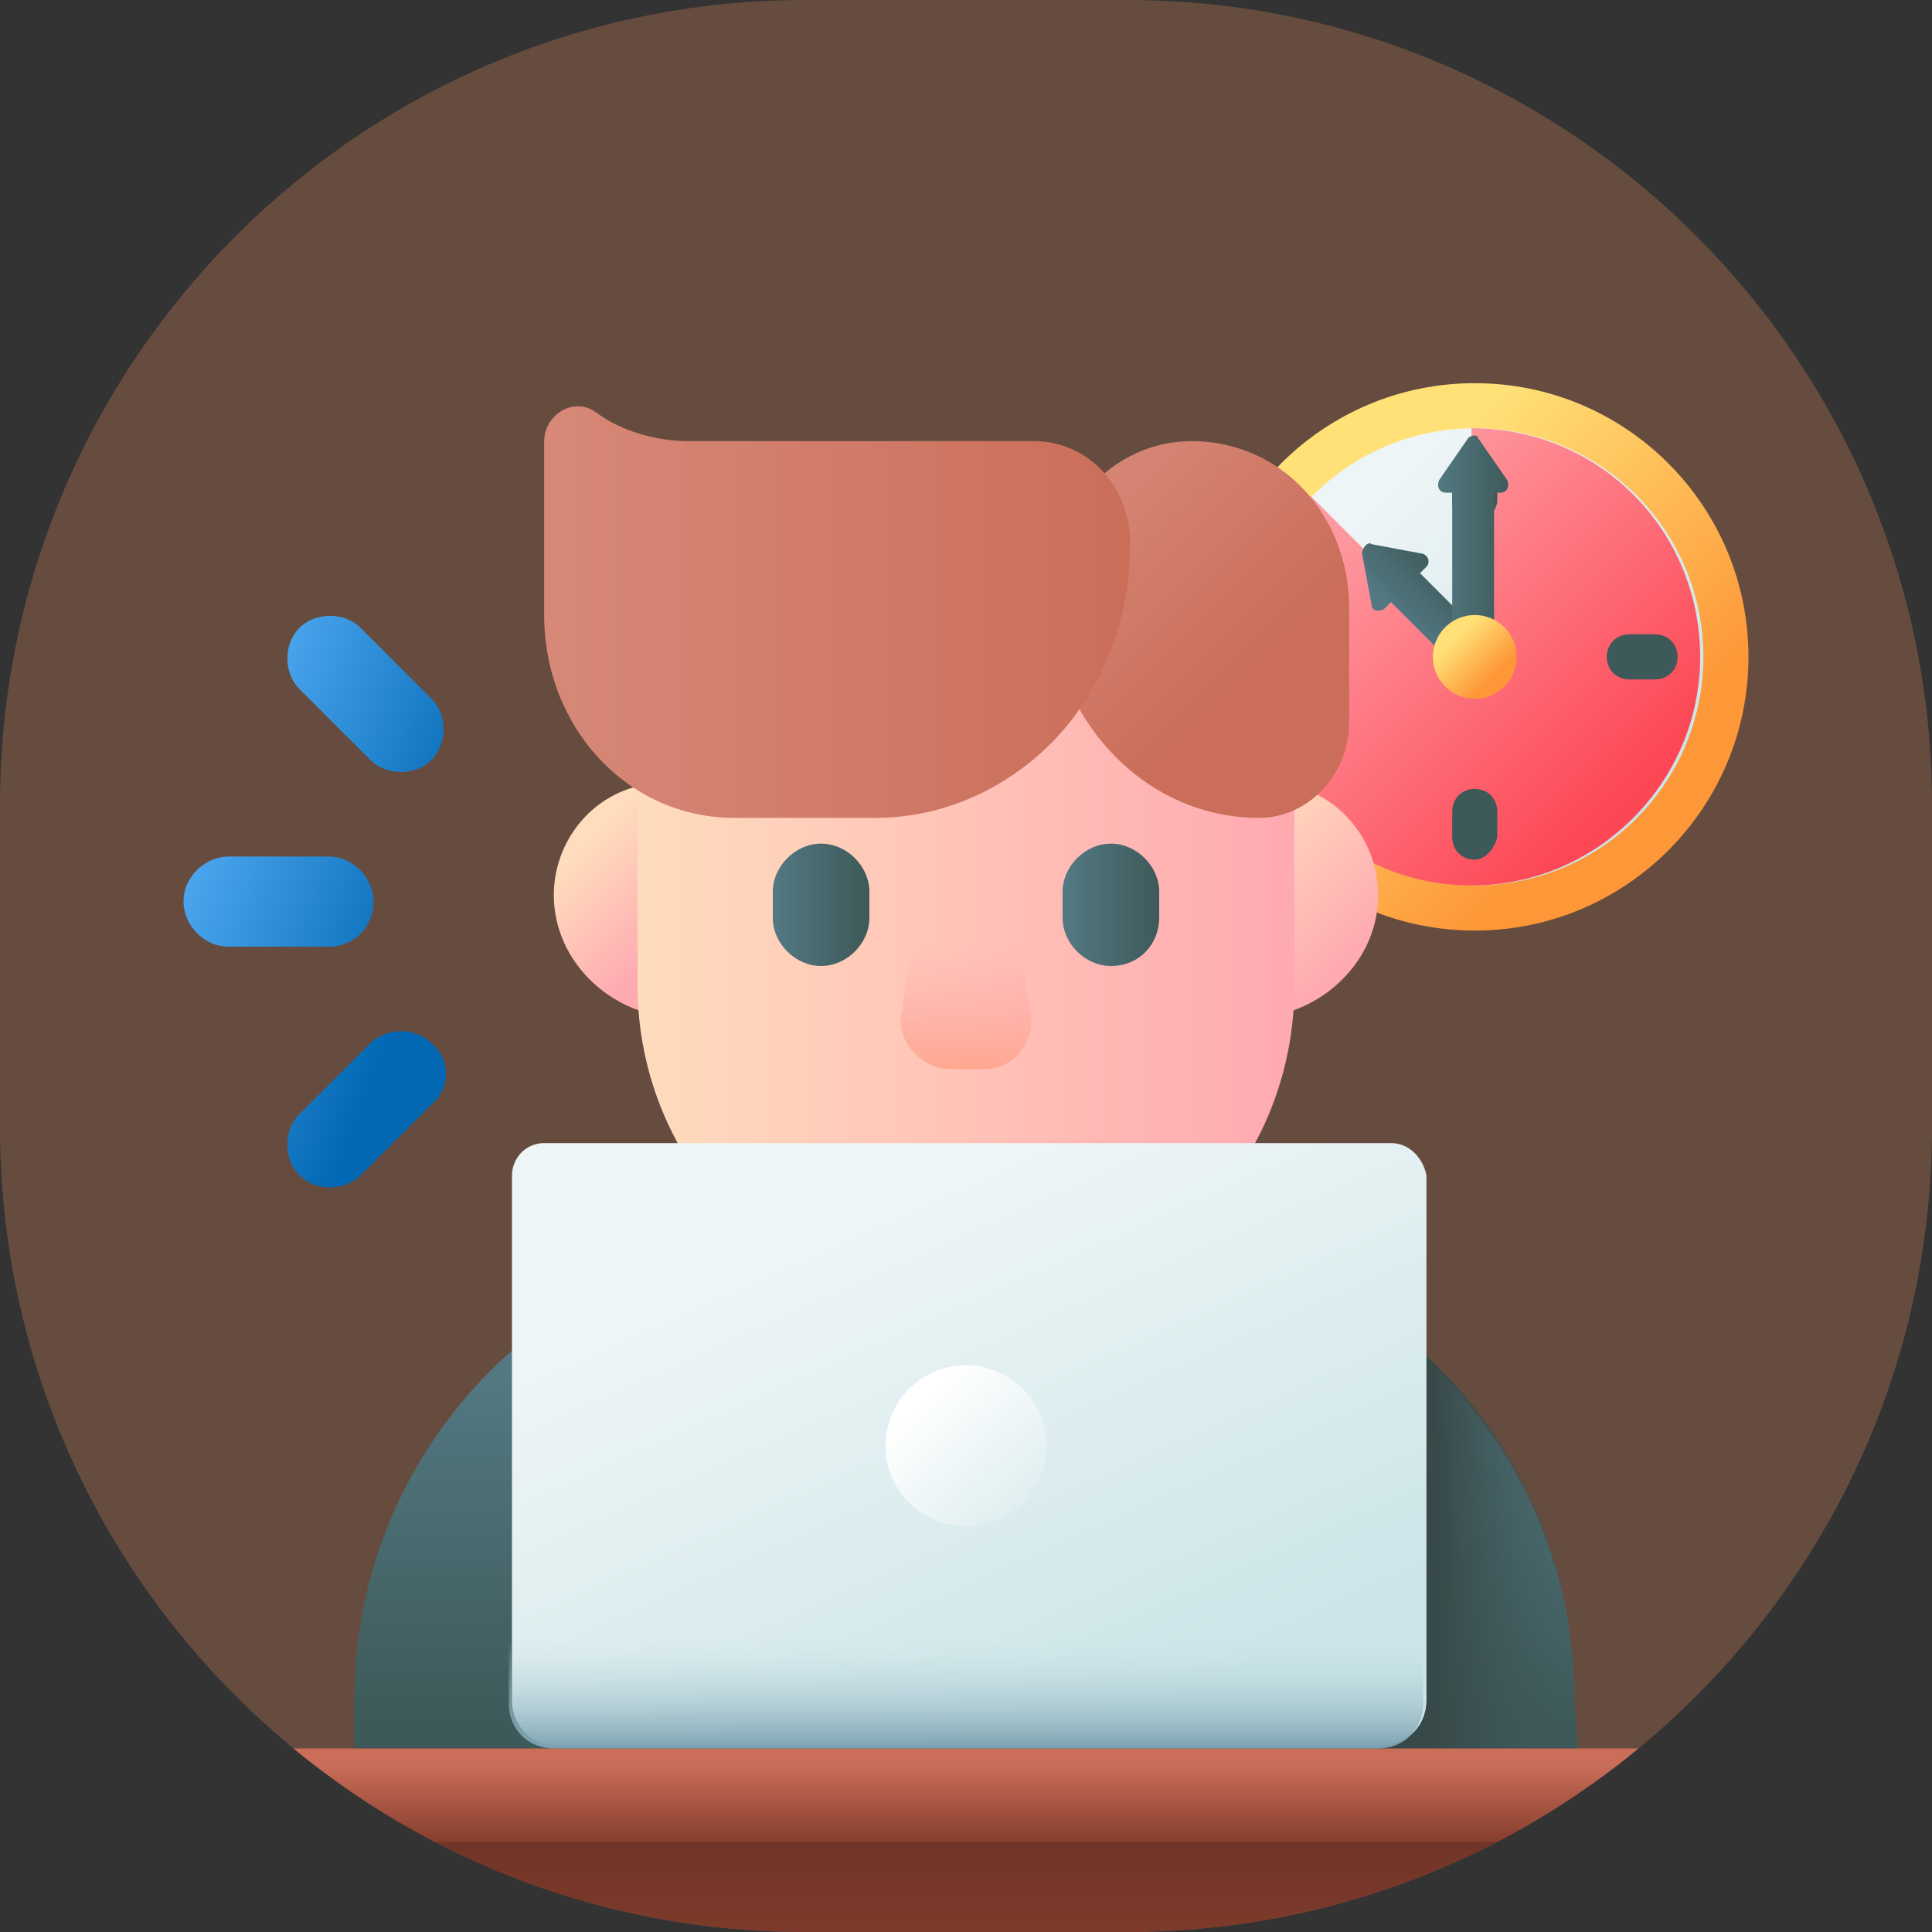 <?xml version="1.0" encoding="utf-8"?>
<!-- Generator: Adobe Illustrator 24.1.0, SVG Export Plug-In . SVG Version: 6.00 Build 0)  -->
<svg version="1.1" id="Layer_1" xmlns="http://www.w3.org/2000/svg" xmlns:xlink="http://www.w3.org/1999/xlink" x="0px" y="0px"
	 viewBox="0 0 60 60" style="enable-background:new 0 0 60 60;" xml:space="preserve">
<rect x="0" y="0" width="60" height="60" fill="#333333" stroke="none"/>
<style type="text/css">
	.st0{opacity:0.25;fill:#FF9966;enable-background:new    ;}
	.st1{clip-path:url(#SVGID_2_);}
	.st2{fill:url(#SVGID_3_);}
	.st3{fill:url(#SVGID_4_);}
	.st4{fill:url(#SVGID_5_);}
	.st5{fill:#3E5959;}
	.st6{fill:url(#SVGID_6_);}
	.st7{fill:url(#SVGID_7_);}
	.st8{fill:url(#SVGID_8_);}
	.st9{fill:url(#SVGID_9_);}
	.st10{fill:url(#SVGID_10_);}
	.st11{fill:url(#SVGID_11_);}
	.st12{fill:url(#SVGID_12_);}
	.st13{fill:url(#SVGID_13_);}
	.st14{fill:url(#SVGID_14_);}
	.st15{fill:url(#SVGID_15_);}
	.st16{fill:url(#SVGID_16_);}
	.st17{fill:url(#SVGID_17_);}
	.st18{fill:url(#SVGID_18_);}
	.st19{fill:url(#SVGID_19_);}
	.st20{fill:url(#SVGID_20_);}
	.st21{fill:url(#SVGID_21_);}
	.st22{fill:url(#SVGID_22_);}
	.st23{fill:url(#SVGID_23_);}
	.st24{fill:url(#SVGID_24_);}
	.st25{fill:url(#SVGID_25_);}
	.st26{fill:url(#SVGID_26_);}
	.st27{fill:url(#SVGID_27_);}
	.st28{fill:url(#SVGID_28_);}
	.st29{fill:url(#SVGID_29_);}
</style>
<g id="ease" transform="translate(-140 -1062)">
	<path id="Rectangle_108" class="st0" d="M165,1062h10c13.8,0,25,11.2,25,25v10c0,13.8-11.2,25-25,25h-10c-13.8,0-25-11.2-25-25v-10
		C140,1073.2,151.2,1062,165,1062z"/>
	<g>
		<g>
			<g>
				<g>
					<g>
						<g>
							<defs>
								<path id="SVGID_1_" d="M165,1062h10c13.8,0,25,11.2,25,25v10c0,13.8-11.2,25-25,25h-10c-13.8,0-25-11.2-25-25v-10
									C140,1073.2,151.2,1062,165,1062z"/>
							</defs>
							<clipPath id="SVGID_2_">
								<use xlink:href="#SVGID_1_"  style="overflow:visible;"/>
							</clipPath>
							<g class="st1">
								<g>
									<g>
										
											<linearGradient id="SVGID_3_" gradientUnits="userSpaceOnUse" x1="178.962" y1="1110.308" x2="186.801" y2="1102.469" gradientTransform="matrix(1.004 0 0 -1.004 2.467 2193.424)">
											<stop  offset="0" style="stop-color:#FFE177"/>
											<stop  offset="1" style="stop-color:#FE9738"/>
										</linearGradient>
										<circle class="st2" cx="185.8" cy="1082.4" r="8.5"/>
										
											<linearGradient id="SVGID_4_" gradientUnits="userSpaceOnUse" x1="178.592" y1="1110.678" x2="187.111" y2="1102.159" gradientTransform="matrix(1.004 0 0 -1.004 2.467 2193.424)">
											<stop  offset="0" style="stop-color:#EEF5F6"/>
											<stop  offset="1" style="stop-color:#CBE5E8"/>
										</linearGradient>
										<circle class="st3" cx="185.8" cy="1082.4" r="7.1"/>
										
											<linearGradient id="SVGID_5_" gradientUnits="userSpaceOnUse" x1="178.592" y1="1110.678" x2="187.111" y2="1102.159" gradientTransform="matrix(1.004 0 0 -1.004 2.467 2193.424)">
											<stop  offset="0" style="stop-color:#FE99A0"/>
											<stop  offset="1" style="stop-color:#FD4755"/>
										</linearGradient>
										<path class="st4" d="M192.8,1082.4c0,3.9-3.2,7.1-7.1,7.1c-3.9,0-7.1-3.2-7.1-7.1c0-2,0.8-3.7,2.1-5l5,5v-7.1
											C189.7,1075.3,192.8,1078.5,192.8,1082.4z"/>
										<g>
											<path class="st5" d="M185.8,1078.3c-0.4,0-0.7-0.3-0.7-0.7v-0.8c0-0.4,0.3-0.7,0.7-0.7c0.4,0,0.7,0.3,0.7,0.7v0.8
												C186.4,1078,186.1,1078.3,185.8,1078.3z"/>
											<path class="st5" d="M185.8,1088.7c-0.4,0-0.7-0.3-0.7-0.7v-0.8c0-0.4,0.3-0.7,0.7-0.7c0.4,0,0.7,0.3,0.7,0.7v0.8
												C186.4,1088.4,186.1,1088.7,185.8,1088.7z"/>
										</g>
										<g>
											<path class="st5" d="M189.9,1082.4c0-0.4,0.3-0.7,0.7-0.7h0.8c0.4,0,0.7,0.3,0.7,0.7s-0.3,0.7-0.7,0.7h-0.8
												C190.2,1083.1,189.9,1082.8,189.9,1082.4z"/>
											
												<linearGradient id="SVGID_6_" gradientUnits="userSpaceOnUse" x1="-252.066" y1="1736.06" x2="-251.178" y2="1735.171" gradientTransform="matrix(0 1.004 1.004 0 -1561.893 1335.036)">
												<stop  offset="0" style="stop-color:#537983"/>
												<stop  offset="1" style="stop-color:#3E5959"/>
											</linearGradient>
											<path class="st6" d="M179.5,1082.4c0-0.4,0.3-0.7,0.7-0.7h0.8c0.4,0,0.7,0.3,0.7,0.7s-0.3,0.7-0.7,0.7h-0.8
												C179.8,1083.1,179.5,1082.8,179.5,1082.4z"/>
										</g>
									</g>
									
										<linearGradient id="SVGID_7_" gradientUnits="userSpaceOnUse" x1="862.162" y1="1687.928" x2="864.391" y2="1687.928" gradientTransform="matrix(0.71 -0.71 -0.71 -0.71 769.371 2891.406)">
										<stop  offset="0" style="stop-color:#537983"/>
										<stop  offset="1" style="stop-color:#3E5959"/>
									</linearGradient>
									<path class="st7" d="M182.3,1079.2l0.3,1.6c0,0.2,0.3,0.2,0.4,0.1l0.2-0.2l1.9,1.9c0.1,0.1,0.2,0.1,0.3,0l0.6-0.6
										c0.1-0.1,0.1-0.2,0-0.3l-1.9-1.9l0.2-0.2c0.1-0.1,0.1-0.3-0.1-0.4l-1.6-0.3C182.5,1078.8,182.3,1079,182.3,1079.2
										L182.3,1079.2z"/>
									
										<linearGradient id="SVGID_8_" gradientUnits="userSpaceOnUse" x1="181.465" y1="1110.143" x2="183.695" y2="1110.143" gradientTransform="matrix(1.004 0 0 -1.004 2.467 2193.424)">
										<stop  offset="0" style="stop-color:#537983"/>
										<stop  offset="1" style="stop-color:#3E5959"/>
									</linearGradient>
									<path class="st8" d="M185.6,1075.6l-0.9,1.3c-0.1,0.2,0,0.4,0.2,0.4h0.2v4.8c0,0.1,0.1,0.2,0.2,0.2h0.9
										c0.1,0,0.2-0.1,0.2-0.2v-4.8h0.2c0.2,0,0.3-0.2,0.2-0.4l-0.9-1.3C185.9,1075.5,185.7,1075.5,185.6,1075.6z"/>
									
										<linearGradient id="SVGID_9_" gradientUnits="userSpaceOnUse" x1="182.03" y1="1107.241" x2="183.222" y2="1106.048" gradientTransform="matrix(1.004 0 0 -1.004 2.467 2193.424)">
										<stop  offset="0" style="stop-color:#FFE177"/>
										<stop  offset="1" style="stop-color:#FE9738"/>
									</linearGradient>
									<circle class="st9" cx="185.8" cy="1082.4" r="1.3"/>
								</g>
								<g>
									
										<linearGradient id="SVGID_10_" gradientUnits="userSpaceOnUse" x1="155.173" y1="1100.829" x2="158.008" y2="1097.994" gradientTransform="matrix(1.004 0 0 -1.004 2.467 2193.424)">
										<stop  offset="0" style="stop-color:#FFDCBD"/>
										<stop  offset="1" style="stop-color:#FFA9B1"/>
									</linearGradient>
									<path class="st10" d="M157.2,1089.8c0-1.7,1.2-3.1,2.7-3.4c0.4-0.1,0.8,0.2,0.8,0.7v5.6c0,0.4-0.4,0.8-0.8,0.7
										C158.4,1092.9,157.2,1091.5,157.2,1089.8L157.2,1089.8z"/>
									
										<linearGradient id="SVGID_11_" gradientUnits="userSpaceOnUse" x1="174.998" y1="1101.368" x2="178.965" y2="1097.4" gradientTransform="matrix(1.004 0 0 -1.004 2.467 2193.424)">
										<stop  offset="0" style="stop-color:#FFDCBD"/>
										<stop  offset="1" style="stop-color:#FFA9B1"/>
									</linearGradient>
									<path class="st11" d="M182.8,1089.8c0-1.7-1.2-3.1-2.7-3.4c-0.4-0.1-0.8,0.2-0.8,0.7v5.6c0,0.4,0.4,0.8,0.8,0.7
										C181.6,1092.9,182.8,1091.5,182.8,1089.8L182.8,1089.8z"/>
								</g>
								<g>
									
										<linearGradient id="SVGID_12_" gradientUnits="userSpaceOnUse" x1="166.879" y1="1084.512" x2="166.879" y2="1073.64" gradientTransform="matrix(1.004 0 0 -1.004 2.467 2193.424)">
										<stop  offset="0" style="stop-color:#537983"/>
										<stop  offset="1" style="stop-color:#3E5959"/>
									</linearGradient>
									<path class="st12" d="M189,1116.3H151v-1.5c0-8,6.5-14.5,14.5-14.5h8.9c8,0,14.5,6.5,14.5,14.5L189,1116.3L189,1116.3z"/>
									
										<linearGradient id="SVGID_13_" gradientUnits="userSpaceOnUse" x1="185.729" y1="1079.707" x2="181.372" y2="1079.707" gradientTransform="matrix(1.004 0 0 -1.004 2.467 2193.424)">
										<stop  offset="0" style="stop-color:#3E5959;stop-opacity:0"/>
										<stop  offset="1" style="stop-color:#384949"/>
									</linearGradient>
									<path class="st13" d="M182.5,1102.7v13.6h6.5v-1.5C189,1109.7,186.4,1105.3,182.5,1102.7z"/>
									<g>
										
											<linearGradient id="SVGID_14_" gradientUnits="userSpaceOnUse" x1="163.617" y1="1089.112" x2="160.997" y2="1084.92" gradientTransform="matrix(1.004 0 0 -1.004 2.467 2193.424)">
											<stop  offset="0" style="stop-color:#FE99A0"/>
											<stop  offset="1" style="stop-color:#FD4755"/>
										</linearGradient>
										<path class="st14" d="M162.8,1099.5c0,0-2.1,1.1-1.4,1.9c0.5,0.6,3,3.1,4.3,4.3c0.4,0.4,1.1,0.4,1.5,0l2.8-2.8
											L162.8,1099.5z"/>
										
											<linearGradient id="SVGID_15_" gradientUnits="userSpaceOnUse" x1="170.416" y1="1088.669" x2="172.655" y2="1085.096" gradientTransform="matrix(1.004 0 0 -1.004 2.467 2193.424)">
											<stop  offset="0" style="stop-color:#FE99A0"/>
											<stop  offset="1" style="stop-color:#FD4755"/>
										</linearGradient>
										<path class="st15" d="M177.2,1099.5c0,0,2.1,1.1,1.4,1.9c-0.5,0.6-3,3.1-4.3,4.3c-0.4,0.4-1.1,0.4-1.5,0l-2.8-2.8
											L177.2,1099.5z"/>
									</g>
									<g>
										<g>
											<g>
												
													<linearGradient id="SVGID_16_" gradientUnits="userSpaceOnUse" x1="156.683" y1="1099.131" x2="177.075" y2="1099.131" gradientTransform="matrix(1.004 0 0 -1.004 2.467 2193.424)">
													<stop  offset="0" style="stop-color:#FFDCBD"/>
													<stop  offset="1" style="stop-color:#FFA9B1"/>
												</linearGradient>
												<path class="st16" d="M170,1102.8c-5.7,0-10.2-4.6-10.2-10.2v-5.2c0-5.7,4.6-10.2,10.2-10.2c5.7,0,10.2,4.6,10.2,10.2
													v5.2C180.2,1098.3,175.7,1102.8,170,1102.8L170,1102.8z"/>
												
													<linearGradient id="SVGID_17_" gradientUnits="userSpaceOnUse" x1="166.879" y1="1097.632" x2="166.879" y2="1093.773" gradientTransform="matrix(1.004 0 0 -1.004 2.467 2193.424)">
													<stop  offset="0" style="stop-color:#FFA9B1;stop-opacity:0"/>
													<stop  offset="0.997" style="stop-color:#FFA78F"/>
												</linearGradient>
												<path class="st17" d="M170.6,1095.2h-1.1c-0.9,0-1.7-0.9-1.5-1.8l0.6-3.6h2.8l0.6,3.6
													C172.2,1094.3,171.5,1095.2,170.6,1095.2L170.6,1095.2z"/>
											</g>
										</g>
									</g>
									<g>
										
											<linearGradient id="SVGID_18_" gradientUnits="userSpaceOnUse" x1="166.98" y1="1064.842" x2="166.98" y2="1070.651" gradientTransform="matrix(1.004 0 0 -1.004 2.467 2193.424)">
											<stop  offset="0" style="stop-color:#883F2E"/>
											<stop  offset="1" style="stop-color:#6D3326"/>
										</linearGradient>
										<path class="st18" d="M189.6,1122h-39.1c-0.6,0-1-0.4-1-1v-2.4h41.1v2.4C190.6,1121.6,190.2,1122,189.6,1122z"/>
										
											<linearGradient id="SVGID_19_" gradientUnits="userSpaceOnUse" x1="166.879" y1="1072.359" x2="166.879" y2="1069.995" gradientTransform="matrix(1.004 0 0 -1.004 2.467 2193.424)">
											<stop  offset="0" style="stop-color:#CA6E59"/>
											<stop  offset="1" style="stop-color:#883F2E"/>
										</linearGradient>
										<path class="st19" d="M192,1119.2h-44c-0.3,0-0.5-0.2-0.5-0.5v-1.9c0-0.3,0.2-0.5,0.5-0.5h44c0.3,0,0.5,0.2,0.5,0.5v1.9
											C192.5,1119,192.3,1119.2,192,1119.2z"/>
									</g>
									<g>
										
											<linearGradient id="SVGID_20_" gradientUnits="userSpaceOnUse" x1="163.795" y1="1089.273" x2="170.982" y2="1073.287" gradientTransform="matrix(1.004 0 0 -1.004 2.467 2193.424)">
											<stop  offset="0" style="stop-color:#EEF5F6"/>
											<stop  offset="1" style="stop-color:#CBE5E8"/>
										</linearGradient>
										<path class="st20" d="M183.2,1097.5h-26.3c-0.6,0-1,0.5-1,1v16.3c0,0.8,0.6,1.4,1.4,1.4h25.6c0.8,0,1.4-0.6,1.4-1.4v-16.3
											C184.2,1098,183.8,1097.5,183.2,1097.5z"/>
										
											<linearGradient id="SVGID_21_" gradientUnits="userSpaceOnUse" x1="169.755" y1="1079.395" x2="165.581" y2="1083.569" gradientTransform="matrix(1.004 0 0 -1.004 2.467 2193.424)">
											<stop  offset="0" style="stop-color:#EEF5F6;stop-opacity:0"/>
											<stop  offset="1" style="stop-color:#FFFFFF"/>
										</linearGradient>
										<circle class="st21" cx="170" cy="1106.9" r="2.5"/>
										
											<linearGradient id="SVGID_22_" gradientUnits="userSpaceOnUse" x1="166.879" y1="1076.264" x2="166.879" y2="1072.817" gradientTransform="matrix(1.004 0 0 -1.004 2.467 2193.424)">
											<stop  offset="0" style="stop-color:#CBE5E8;stop-opacity:0"/>
											<stop  offset="1" style="stop-color:#7CA1B1"/>
										</linearGradient>
										<path class="st22" d="M155.8,1110.4v4.5c0,0.8,0.6,1.4,1.4,1.4h25.6c0.8,0,1.4-0.6,1.4-1.4v-4.5H155.8z"/>
									</g>
									<g>
										
											<linearGradient id="SVGID_23_" gradientUnits="userSpaceOnUse" x1="160.877" y1="1098.973" x2="163.841" y2="1098.973" gradientTransform="matrix(1.004 0 0 -1.004 2.467 2193.424)">
											<stop  offset="0" style="stop-color:#537983"/>
											<stop  offset="1" style="stop-color:#3E5959"/>
										</linearGradient>
										<path class="st23" d="M165.5,1092c-0.8,0-1.5-0.7-1.5-1.5v-0.8c0-0.8,0.7-1.5,1.5-1.5c0.8,0,1.5,0.7,1.5,1.5v0.8
											C167,1091.3,166.3,1092,165.5,1092z"/>
										
											<linearGradient id="SVGID_24_" gradientUnits="userSpaceOnUse" x1="169.917" y1="1098.973" x2="172.88" y2="1098.973" gradientTransform="matrix(1.004 0 0 -1.004 2.467 2193.424)">
											<stop  offset="0" style="stop-color:#537983"/>
											<stop  offset="1" style="stop-color:#3E5959"/>
										</linearGradient>
										<path class="st24" d="M174.5,1092c-0.8,0-1.5-0.7-1.5-1.5v-0.8c0-0.8,0.7-1.5,1.5-1.5c0.8,0,1.5,0.7,1.5,1.5v0.8
											C176,1091.3,175.4,1092,174.5,1092z"/>
									</g>
								</g>
								<g>
									
										<linearGradient id="SVGID_25_" gradientUnits="userSpaceOnUse" x1="169.974" y1="1112.218" x2="175.839" y2="1106.353" gradientTransform="matrix(1.004 0 0 -1.004 2.467 2193.424)">
										<stop  offset="0" style="stop-color:#D78878"/>
										<stop  offset="1" style="stop-color:#CA6E59"/>
									</linearGradient>
									<path class="st25" d="M177,1075.7c-2.4,0-4.4,2.1-4.4,4.7c0,1.2,0.3,2.4,0.8,3.4c1.1,2.1,3.2,3.6,5.7,3.6
										c1.5,0,2.8-1.3,2.8-3c0-1.7,0-3.5,0-3.5C181.9,1078,179.8,1075.7,177,1075.7L177,1075.7L177,1075.7z"/>
									
										<linearGradient id="SVGID_26_" gradientUnits="userSpaceOnUse" x1="153.811" y1="1108.125" x2="171.953" y2="1108.125" gradientTransform="matrix(1.004 0 0 -1.004 2.467 2193.424)">
										<stop  offset="0" style="stop-color:#D78878"/>
										<stop  offset="1" style="stop-color:#CA6E59"/>
									</linearGradient>
									<path class="st26" d="M172.1,1075.7h-10.7c-1,0-2.1-0.3-2.9-0.9c-0.7-0.5-1.6,0.1-1.6,0.9v5.4c0,3.5,2.6,6.3,5.9,6.3h4.4
										c2.5,0,4.8-1.3,6.2-3.2c1.1-1.5,1.7-3.3,1.7-5.3C175.1,1077.1,173.8,1075.7,172.1,1075.7z"/>
								</g>
								<g>
									
										<linearGradient id="SVGID_27_" gradientUnits="userSpaceOnUse" x1="140.939" y1="1100.861" x2="150.033" y2="1097.451" gradientTransform="matrix(1.004 0 0 -1.004 2.467 2193.424)">
										<stop  offset="0" style="stop-color:#60B7FF"/>
										<stop  offset="1" style="stop-color:#0268B4"/>
									</linearGradient>
									<path class="st27" d="M151.6,1090c0-0.7-0.6-1.4-1.4-1.4h-3.1c-0.7,0-1.4,0.6-1.4,1.4c0,0.7,0.6,1.4,1.4,1.4h3.1
										C151,1091.4,151.6,1090.8,151.6,1090z"/>
									
										<linearGradient id="SVGID_28_" gradientUnits="userSpaceOnUse" x1="143.378" y1="1107.366" x2="152.472" y2="1103.956" gradientTransform="matrix(1.004 0 0 -1.004 2.467 2193.424)">
										<stop  offset="0" style="stop-color:#60B7FF"/>
										<stop  offset="1" style="stop-color:#0268B4"/>
									</linearGradient>
									<path class="st28" d="M151.5,1085.6c0.5,0.5,1.4,0.5,1.9,0c0.5-0.5,0.5-1.4,0-1.9l-2.2-2.2c-0.5-0.5-1.4-0.5-1.9,0
										c-0.5,0.5-0.5,1.4,0,1.9L151.5,1085.6z"/>
									
										<linearGradient id="SVGID_29_" gradientUnits="userSpaceOnUse" x1="139.156" y1="1096.105" x2="148.249" y2="1092.695" gradientTransform="matrix(1.004 0 0 -1.004 2.467 2193.424)">
										<stop  offset="0" style="stop-color:#60B7FF"/>
										<stop  offset="1" style="stop-color:#0268B4"/>
									</linearGradient>
									<path class="st29" d="M153.4,1094.4c-0.5-0.5-1.4-0.5-1.9,0l-2.2,2.2c-0.5,0.5-0.5,1.4,0,1.9s1.4,0.5,1.9,0l2.2-2.2
										C154,1095.8,154,1094.9,153.4,1094.4L153.4,1094.4z"/>
								</g>
							</g>
						</g>
					</g>
				</g>
			</g>
		</g>
	</g>
</g>
</svg>
